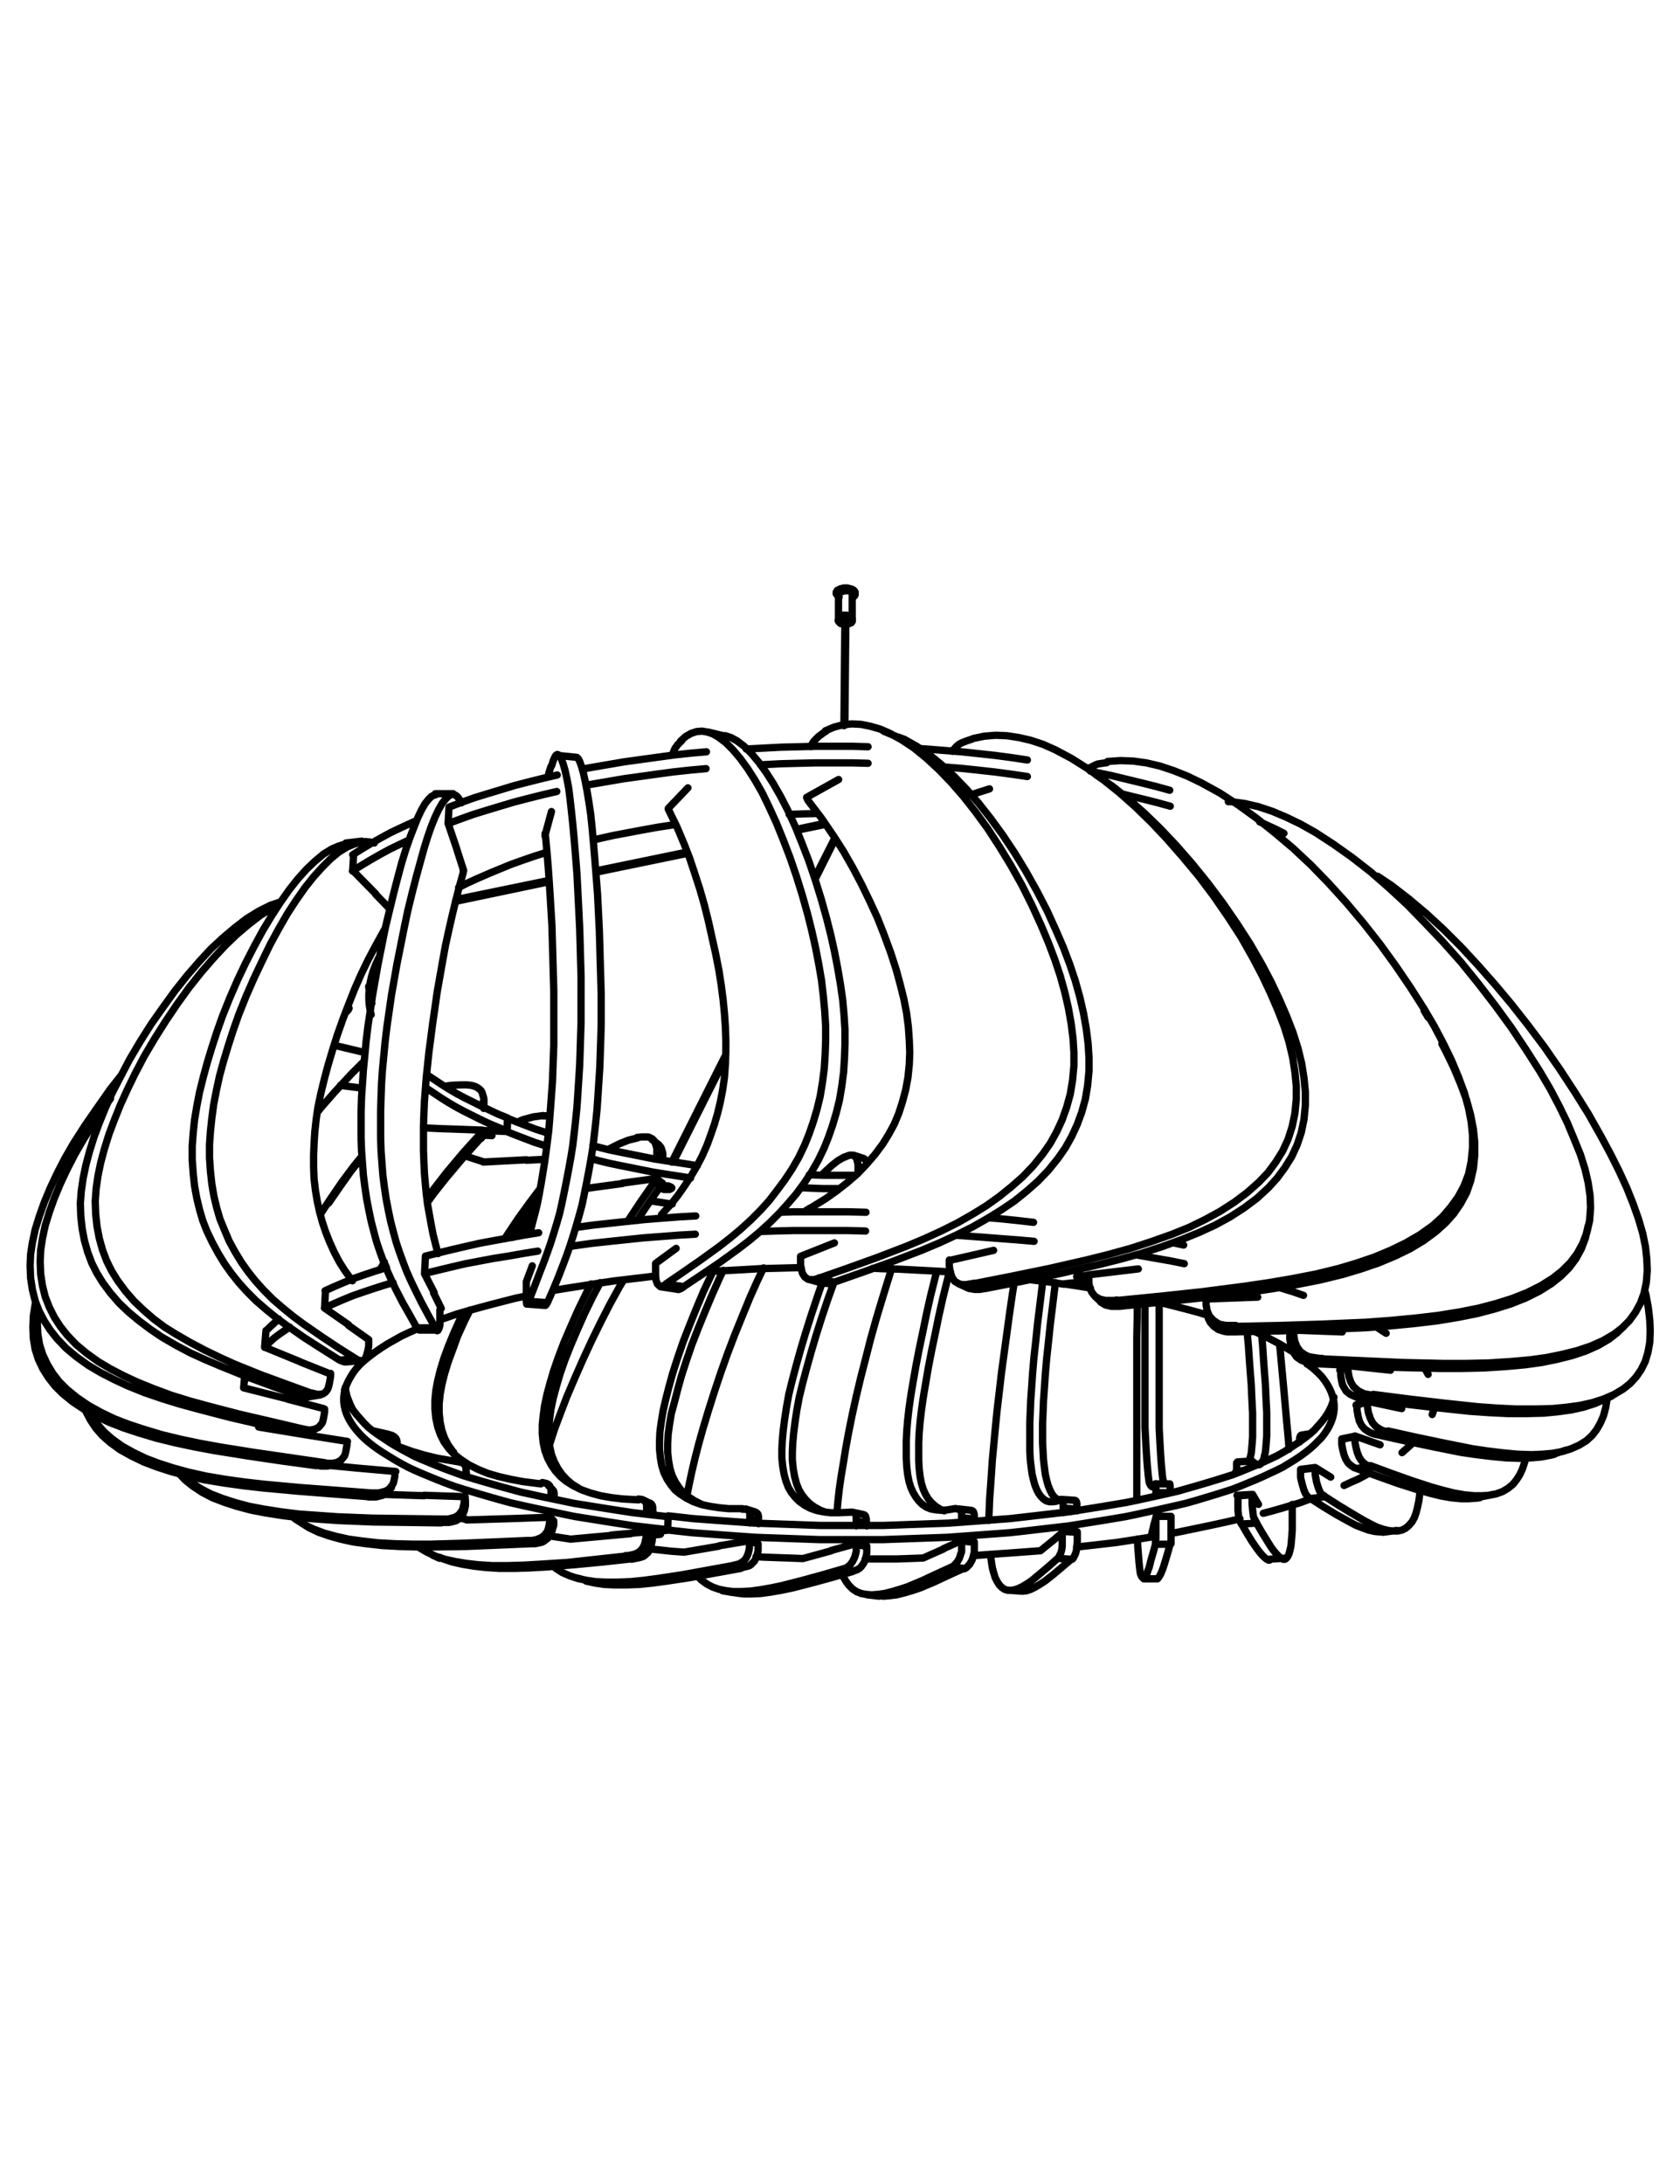 <svg id="Layer_1" data-name="Layer 1" xmlns="http://www.w3.org/2000/svg" viewBox="0 0 460 598"><defs><style>.cls-1{fill:none;stroke:#000;stroke-linecap:round;stroke-linejoin:round;stroke-width:2px;}</style></defs><g id="zintra-clouds-turbine"><path id="Path_2119" data-name="Path 2119" class="cls-1" d="M235.19,320.82h-.13M132.45,303.33V303M127.7,404.07l-.13-.75m212.61-.63-1.75.13M76.33,361.18l-.87.75-1.38,1.25-1.25,1.25m-.38,4.5.38-4.62m33-17.25h0l-3.12,1-3,1-2.88,1-2.75,1.13-2.62,1.12L89,353.42m-.13,4.75.25-4.75m58.37-15.88-3.87.63-4.13.75-4.12.75-4,.74-3.88.88-3.75.87-3.62.88-3.5.87m-.38,4.88.25-4.88m207.61-3-2.88-.62m-130.72-7.35-4.5.25-4.87.37-4.75.38-4.75.5-4.63.5-4.62.5-4.5.63h0m125.11-1.38-4.37-.5-4.87-.5-3.13-.25m-33.5-1.5-4.62-.13H217.08l-3.5.13M94.33,380.56h0l.25,1.25.38,1.12.5,1.13.62,1.12.75,1.13.88,1.12,1,1.13,1,1.12,1.12,1.13,1.25,1,1.38,1,1.5,1,1.5,1,1.62,1,1.75,1,1.87,1,1.88,1,2,.87,2.12.88,2.13.87,2.25.88,2.37.87,2.38.87,2.5.75,2.5.75,2.62.75,2.63.75,2.75.75,2.75.75,2.87.62,2.88.63,3,.62,3,.63,3,.62,3.13.5,3.12.5,3.13.5,3.24.5,3.25.5,3.25.38,3.25.38,3.38.37m-.12-.25-.13,3.75m0,.13-5.5.5m-63-55.62-2.25,1-2.12,1-2,1.12L106.06,368l-1.74,1.12-1.63,1.12-1.5,1.13-1.38,1.12-1.25,1.13-1,1.12-.87,1.13L96,377l-.63,1.13-.5,1.12-.37,1.13-.25,1.12-.13,1.13v1.12l.13,1.13.25,1.12.37,1.13.5,1.12.63,1.13.75,1.12.87,1.13,1,1.12,1,1,1.12,1,1.25,1,1.38,1,1.5,1,1.62,1,1.63,1,1.75,1,1.87,1,1.88.88,2,.87,2.12.88,2.13.87,2.25.88,2.37.87,2.37.75,2.5.75,2.51.75,2.62.75,2.63.75,2.75.75,2.75.62,2.87.63,2.87.62,3,.62,3,.63,3,.62,3.13.5,3.12.5,3.12.5,3.25.5,3.25.51,3.25.37,3.25.38,3.38.37m-39.1-64-3,.63-3.38.87-3.38.87-3.25.88-3.12.87-3,.88-2.87,1-1.5.5m59-12-3,.38-4.25.5-4.25.5-4.12.62-4,.63-4,.62-3.88.63-.62.12m68-6.25h-1.62l-4.75.13-4.75.12-4.62.27-4.63.25-4.62.25h-.87m66.74.13-4.63-.26-4.75-.25-4.75-.25-4.74-.12-2.38-.13m52.37,4.38-4.25-.63-4.25-.5-.75-.12m9.25,1.25,6.76-.75m0-.5-3.13-.88m0,.13,3-.38m26.25-3.25-3.76-.76-4.25-.74-4.25-.75-.63-.13m-28.24-3.74-4.37-.38-4.87-.37-4.88-.38-5-.37-1.75-.13M237,337.07l-4.62-.13H217l-5.12.13-3.75.12m-17.75.75-4.5.25-4.88.38-4.87.37-4.75.5-4.75.5-4.62.5-4.5.63-1.5.25m-8.75,1.25-3.87.62-4.25.75-4,.63-4,.75-3.88.74-3.75.88-3.62.87-3.63.88m0,.12,2.63,5.13m-11.26-2.75-2.13.62-3.12,1-3,1-2.87,1-2.75,1.13L91.33,357l-2.5,1.13m0,0,6.63,4.62m-16.13.62-1.12.75-1.63,1.13-1.5,1.12-1.37,1.25-1.25,1.25m0,0,9.75,4m-14.88,3.88-.25.75-.25,1.25L66.71,380m0,0,11.87,3m-8.5,6.62.88,1m-.13.12L84,392.91m6.5,8.37,6.49.62m8.14,7.28,11,.37m9.75,6.13,1.87.37m0,.13,12.37-.38m10.38,4.75,2.5.38,3.25.5m0,0,16.49-1.5m8.13.12-2.25.25m-1.25-.87,3.5.62m2.12-5,3.38.38,3.38.38,3.38.25,3.37.25,3.5.25,3.5.25,3.5.25,3.5.12,3.5.13,3.5.12,3.5.13,3.5.12h17.49l3.5-.12,3.5-.13,3.5-.12,3.5-.13,3.5-.12,3.5-.25,3.38-.25,3.38-.25,3.38-.25,3.37-.25,3.38-.38,3.25-.38,3.25-.37,3.25-.38,3.25-.37,3.12-.5,3.13-.5,3.12-.5,3-.51,3-.5,3-.62,2.87-.62,2.88-.63,2.75-.62,2.75-.63,2.62-.75,2.63-.75,2.5-.74,2.5-.75,2.37-.75,2.38-.75,2.25-.88,2.12-.87,2.13-.88,2-.87,1.87-.87,1.87-.88,1.75-1,1.63-1,1.5-1,1.5-1,1.37-1,1.26-1,1.12-1,1-1.13,1-1.12.87-1.13.75-1.12.62-1.13.51-1.12.37-1.13.25-1.12M182.94,415.1l-.13,3.75m115.76-66.16-3-.5-4.13-.63m39.37,8.63-2.37-.75-3.25-.88-3.38-.87-3.5-.88-1-.25m36.74,13.63-.62-.38-1.87-1.12-2-1.13-2.13-1.12-2.25-1.13-2-.87M182.83,418.93l3.38.38,3.38.37,3.38.25,3.38.25,3.5.25,3.5.25,3.5.25,3.5.13,3.5.12,3.5.13,3.5.12,3.5.13h17.49l3.5-.13,3.5-.12,3.5-.13,3.49-.12,3.5-.13,3.5-.25,3.38-.25,3.38-.25,3.38-.25,3.38-.25,3.38-.37,3.25-.38,3.25-.38,3.19-.37,3.25-.38,3.13-.5,3.12-.5,3.13-.5,3-.5,3-.5,3-.62,2.88-.63,2.87-.62,2.75-.63,2.75-.62,2.63-.62,2.62-.75,2.5-.75,2.5-.75,2.38-.75,2.37-.75,2.25-.87,2.13-.88,2.12-.87,2-.88,1.87-.87,1.88-.88,1.75-.87,1.62-1,1.63-1,1.5-1,1.37-1,1.25-1,1.13-1,1-1,1-1,.87-1.12.75-1.13.62-1.12.5-1.13.38-1.12.25-1.13.13-1.12v-1.13l-.13-1.12-.25-1.13-.38-1.12-.5-1.13-.62-1.12-.75-1.13-.87-1.12-1.13-1.13-1.25-1.12L358,373.49h-.13M182.79,419l-5.62.5m.12,0,3.5.62m-.12,0-2.25.25m-5.63-.5-5.49.5m10.62,3.75,2.5.25,3.5.38,3.5.25m-.13,0,9.5-1.63M207,426.24l2.13.12,3.5.13,3.5.12,3.5.13m.25,0,7.75-2.13m9.25,2.25h8.62l3.5-.12,3.5-.13m.25,0,5.62-2.5m8.13,1.88,1.12-.13,3.5-.25,3.5-.25,3.5-.25,3.38-.25,3.38-.25m0,0,3.38-2.75m6.5,1.75,1-.13,3.38-.37,3.25-.38,3.25-.37,3.25-.5,3.25-.51,3.12-.5m-.12,0,.74-3m4.88,2,1.38-.25,3-.62,3-.62,3-.63,2.88-.62,2.87-.63,2.62-.62m6.38-1.5,2.37-.62,2.63-.75,2.5-.75,2.5-.75,2.37-.88.5-.12m9.25-3.75,1.88-.88,2-.87,1.87-1,1.38-.74m8.74-5.5,1.13-1,1.25-1.12.62-.63m5.27-7.68.38-1.13.25-.87m-1.75-9-.63-1.13-.37-.5m-10.5-9.62-1.75-1.13-1.13-.75m-19.74-8.5-2.88-1-3.25-1-.62-.25m-55.25-2.9,3.13-.38m0,1.25-3.25-.87m-3.5,2,6.75-.75m-184.22-126-1.13.5-3,1.38-2.87,1.37-2.75,1.5-2.63,1.5-2.5,1.5-2.37,1.5m0,4.25.25-4.25m254.72-5.87-2.75-1.38-3-1.37-.87-.38M152.58,212.2l-3.75.87-4,1-3.87,1-3.77,1.14-3.75,1.13-3.62,1.12-3.5,1.25L122.94,221m-.25,4.5.25-4.37m197.34-4.75-3.62-1-4-1-4.13-1-4.12-1-4.25-.88-1.62-.37m-105.11-5.28-4.25.37-4.62.5-4.62.63-4.5.62-4.5.62-4.38.75-4.37.75-2.75.5m121.86-2.5-4.12-.62-4.62-.62-4.63-.5-4.75-.51-4.75-.37-4.75-.38-1.75-.12m-14.25-.5-4.37-.13h-9.75l-4.87.13-4.88.12-4.75.25-4.75.25m-87.49,89.12.38.25,1.87,1.25,1.88,1.25,2,1.25,2.12,1.25,2.13,1.13,2.25,1.12,2.25,1.13,2.37,1.12,2.38,1.13,2.5,1m-38-36,.13,1.13.25,1.62.37,1.5.13.38M139,306.19l-.13,3.62m-.12,0-6.13-.25m-16-11.75.5.38,1.88,1.25,1.87,1.25,2,1.25,2.13,1.25,2.12,1.12,2.25,1.13,2.25,1.12,2.38,1.12,2.37,1,2.5,1m-35-47.72-.25.5-.75,1.62-.63,1.63-.5,1.62-.37,1.63-.25,1.62L101,272.2v1.63l.13,1.5.25,1.5.25,1m48.12-44.49h0l-3.5,1.12L143,235.58l-3.13,1.12L136.7,238l-3,1.25-2.87,1.25-2.75,1.25-2.5,1.25m59.24-17.25-.62.13-4.12.62-4.13.75-4,.75-4,.75-3.87.87-1.63.38m61.37-7.25h0l-4.62.12-3.13.13m104.36-2.25-3.63-1-4-1-4.12-1-1.5-.38m-25.88-4.75-4.24-.62-4.63-.62-4.62-.51-4.75-.5-4.75-.37h0m-20.63-1-4.5-.12h-9.74l-4.87.12-4.88.13-4.75.25h-.75m-14.87,1.09-4.25.38-4.63.5-4.62.62-4.5.63-4.5.62-4.37.75-4.37.75-1.63.25m-8,1.75-3.75.87-4,1-3.87,1-3.75,1.12-3.75,1.13-3.63,1.12-3.5,1.25-3.38,1.25m-.12,0,2.37,7M112,230l-2.37,1.12-2.88,1.38L104,234l-2.62,1.5-2.5,1.5-2.38,1.5m.13-.12,6.25,6.37M93.2,297.19l5.88.75m17,10.88,5.24.25m13.38,1.87-2.63-.13m.5-1.25,2.13,1.38m86.86,10.75h.5l3.38.12h8.5m-71.62-8.12,1.38.38,3,.75,3,.62,3.12.62,3.12.63,3.13.62,3.12.5,3.25.5,3.25.5,2.25.38m-52-13,2.5,1,2.62,1,2.63,1,2.75.88.5.12m-11-4-.13,3.64m44.75,15.12-.25-.12-.38-.13h-1.12l-.38.13-.25.12-.12.13v.25l.12.12.25.13.38.12h1.5l.25-.12.25-.13.12-.12v-.13l-.12-.12-.25-.13m35.74.25,2.76.13,3.37.12h4.38m-68-8.25,1.75.51,3,.74,3,.63,3.12.62,3.13.63,3.12.62,3.13.5,3.24.5,3.25.5.51.13M138.7,309.81l2.5,1,2.62,1,2.63,1,2.75.87.25.13m-10.75-4-6.25-.25m0,0,2.12,1.37m.13,0-2.5-.12m-5,5.62,2.25.75,2.75.88m.12.12,11.88-.62m16.12,7.87,10.12-1.37m7.63,4.75,1.75.25,3.25.5,1,.12m52.37-12.5.25.13.25.25.5.75v.12m-9.12,32.63v.12l-1.75,4.88-1.63,4.87-1.5,4.75-1.37,4.63-1.25,4.5-1.13,4.25-.87,3.62-.63,3.38-.49,3.24-.38,3-.25,2.75-.12,2.5v2.25l.25,2.38.37,2.12.5,1.88.63,1.62.87,1.5,1,1.25,1.12,1.13,1.38,1,1.62.88,1.38.5m7.37,16.25-5.62,1.62-5.5,1.5-5.37,1.38-3,.62-2.87.5-2.75.38-2.63.12h-2.12l-2-.25-.62-.12m35.37-21.38h0l.38.13.25.25.12.38.13.5v1.12m.12,0v.75m0-.75-2.87-.62m2.87,6.87h0m0,0-2.87-.62m2.87.62v1.88l-.12.62-.25,1.25-.5,1-.63.88-.25.25-.25.25-.25.12-.37.25-.38.13-.38.13-.37.12m.75-7.37,2.87.62m-3.75,6.87-2.87-.62m-5.5-78.37-1.37,4-1.63,4.88-1.5,4.75-1.38,4.62-1.25,4.5-1.12,4.25-.88,3.62-.62,3.5-.5,3.25-.38,3-.25,2.75-.12,2.5v2.25l.25,2.38.37,2.12.51,1.88.62,1.62.87,1.5,1,1.25,1.12,1.13,1.38,1,1.62.88,1.75.62,1.88.38,2,.25h2.12l3.12-.13m2.25-93.37v.25m0-.25V318.8l-.12-.5-.25-1-.25-.38-.25-.25-.25-.25-.38-.13h-.75l-.75.25-.87.38m-6.13,4.88,1-1,1.75-1.62,1.74-1.38,1.75-1m-43.1,92.74.62-3.13.75-3.5.88-3.75,1-3.87,1.12-4,1.5-5,1.63-5.13,1.75-5.25,1.87-5.25,2-5.25,2.13-5.24,2-4.88,2.12-4.75,1.63-3.38m21.49,82.49-5.62,1.63-5.5,1.5-5.37,1.37-3,.63-2.88.5-2.75.38-2.62.12h-2.13l-2-.25-1.87-.38-1.75-.62-1.63-.87-1.37-1-1.13-1.12v-.12m39.62-1.75.38-.13.37-.12.38-.13.38-.25.75-.62.62-.88.5-1,.13-.38.12-.37.13-.5.12-.63v-1.87m-.12-.13h0m0,0-6.76,1.88m6.87-8.13v1.38m0-1.38v-1.12l-.12-.5-.25-.38-.25-.25-.38-.12h-.75M132.44,303v.5m-.25,7.5-.12.25-.13.25-.25.25m.5-.75-.12-1.37m-4.38,93.74v.75M94.57,379.82l.13,1.25m10.87-34.62-.5.75m26.5-35.5L126.82,317l-4.63,5.5-3.37,4.25L117.19,329m14.37-17.25-.12-1.37m-4,100.48h0m0,0-.12-1m.12,1.13v1.25l-.12.62-.13.62-.5,1.25-.75,1-1,.62-.38.13-.5.12-.5.13-.62.12h-1.88m6.25-6.87.13,1m-6.64,6-9.37-.13-9.37-.12-9.25-.38-5.37-.37-5.12-.38-5-.62-4.75-.75-3.88-.75-3.75-1-3.5-1.13-3.25-1.25-2.87-1.5-2.63-1.75-2-1.62L49,403.44h0m71.86,13.49-.12-1m-12-20,1,.37,3.13,1.13,3.38,1,3.62.87,5.13.88m-30.5-20.12.5,2.25.88,2.25.37.75m9-39.75-1.12,2-.13.12m27.62-37.36-4.75,5.25-4.62,5.5-3.38,4.37-1.75,2.25m14.51-17.38.25-.25.13-.25.12-.25m0-.12-10.75-.38m11.13-6.13v.38m0-.38v-1.88l-.12-.62-.38-1.25-.25-.5-.37-.38-.5-.37-.63-.38-.37-.12-.38-.13-.5-.12-1.25-.13h-1.5m-4.5.38,1.75-.25,2.87-.13M120.7,415.93l-9.38-.12-9.5-.13-9.37-.37-5.37-.38-5.25-.37-5-.63-4.75-.75-3.87-.74-3.75-1L61,410.32l-3.25-1.25-2.88-1.5-2.62-1.75-2-1.63-.62-.62m71.11,12.36h1.87l.62-.12,1.38-.38,1-.62.75-1,.25-.38.13-.37.12-.51.13-.62.12-.62v-1.25m.25-.25h0m0,0-11.24-.38m11.49-6.12v.74m0-.74v-1.13l-.12-.62-.25-.5-.38-.38-.62-.25-1.13-.25m55.12-86.87.13.13.62.75.13.37.12.38.13.37.12.51v1.87m0-.13v.13m0-.13-1.62-1.25m1.5,7.63-.13.25-.12.25-.25.25m.5-.75-1.63-1.25m-15.37,28.5-2,3.75-2.25,4.62-2,4.5-1.87,4.37-1.63,4.13-1.25,3.62-1,3.38-.88,3.25-.62,3-.38,2.75-.25,2.5v2.37l.25,2.5.5,2.25.75,2,1,1.88,1.12,1.62,1.38,1.5,1.5,1.25,1.62,1m22.5-82.62-4,5.75-2.38,3.62m6.38-9.37-1.63-1.25m-1.37,88h.12l.38.25.25.38.12.5v1.12m.13.25v.63m0-.63-1.75-.87m1.5,7.12h0m0,0-1.75-.87m-3.75,7.37-8,.88-7.87.75-7.75.62-4.38.25-4.24.13h-4.13l-3.87-.25-3.25-.38-3-.5-2.75-.62-2.63-.88-.75-.37m58.12-6v1.25l-.12.62-.13.62-.37,1.25-.63,1-.87.75-.38.25-.37.12-.38.13-.5.12-.62.13-.63.12-.62.13m4-7.38,1.75.88m-5.63,6.37-1.75-.87m-9.5-74.37-1.25,2.37-2.25,4.63-2,4.5-1.88,4.37-1.62,4.25-1.25,3.63-1,3.37-.87,3.25-.63,3-.37,2.75-.25,2.5v2.38l.25,2.5.5,2.25.75,2,1,1.87,1.13,1.63,1.37,1.5,1.5,1.25,2,1.25,2.25,1.12,2.5.88,2.75.75,2.88.5,3.12.37,4.37.25m4.37-87.11-4,5.75-3.38,5.12m7.38-10.87.25-.25.13-.25.12-.26m0-.12-9.25,1.25m9.38-7.62v1.12m0-1.12v-1.88l-.13-.5-.37-1.12-.26-.5-.37-.38-.38-.25-.5-.25-.37-.13h-1.75l-1.25.13m-7.75,3.25.37-.25,2.5-1.25,2.5-1,2.5-.62m-32.62,26.87,1-1.37,3.25-4m25.13,93-8,.87-8,.88-7.75.5-4.38.25-4.24.12H134.8l-3.87-.25-3.25-.37-3-.5-2.88-.63-2.62-.87-2.38-1.13-2.12-1.25-.13-.12m56.75,2.5.62-.13.63-.12.62-.13.5-.12,1.13-.5.87-.75.63-1,.12-.37.13-.38.12-.5.13-.62.12-.63v-1.25m0-.12h0m0,0-9.62.87m9.75-7.12v1.25m0-1.25v-1.13l-.13-.5-.25-.37-.37-.38-.5-.25-1-.12m23.25-62.62-.87,1.75-2.12,4.75-2,4.75-1.88,4.62-1.75,4.5-1.5,4.37-1.37,4.25-1,3.63-.87,3.38-.88,3.24-.5,3-.37,2.75-.13,2.5v2.25l.25,2.38.38,2.12.62,2,.88,1.75,1,1.5,1.13,1.38,1.37,1.12,1.75,1.13,2,1h.12m14.25,2,.38.12.38.26.25.37.12.5v1.13m0,.12v.75m0-.75-2.37-.75m-2.5,13.75-6.88,1.25-6.87,1.25-6.63,1-3.75.51-3.62.37-3.5.13h-3.37l-2.75-.13-2.5-.37-2.37-.51-.25-.12m47.24-10.12h0m0,0-2.37-.75m2.37.75v1.87l-.12.62-.38,1.25-.5,1-.75.75-.25.25-.37.25-.38.12-.5.13-.5.12-.5.13-.5.12m2.37-7.37,2.38.75m-4.75,6.76-2.38-.75m-5.25-80.62-.25.62-2.25,4.75-2,4.75-1.87,4.63-1.75,4.5-1.5,4.37-1.37,4.25-1,3.62-.87,3.38-.75,3.25-.5,3-.38,2.75-.12,2.5v2.37l.25,2.38.37,2.12.63,2,.87,1.75,1,1.5,1.12,1.38,1.38,1.12,1.74,1.13,2,1,2.13.75,2.37.5,2.5.38,2.63.25h3.75m-52.87-17.38.13-.5,1.25-3.87,1.5-4,1.87-4.88,2.13-5,2.25-5.12,2.37-5.13,2.5-5.12,2.63-5.13,2.62-4.75,1-1.63m29.74,78.12-6.87,1.25-6.87,1.25-6.63,1-3.75.5-3.62.37-3.5.13h-3.38l-2.75-.13-2.5-.37-2.38-.5-2.25-.75-2-.88-1.74-1.12-.38-.38m48.62-.37.5-.13.5-.12.5-.13.5-.12,1-.63.75-.75.5-1,.12-.38.13-.37.12-.5.13-.63V422m0-.13h0m0,0-8.25,1.38m8.37-7.63V417m0-1.38v-1.12l-.12-.5-.25-.38-.38-.25-.37-.12h-.88M84,382.56H83l-.5-.13-.5-.12-.5-.13m.12-.12-7-2.49-7.13-2.63-7.12-2.88-4.12-1.74-4.13-1.88-4-2.12-3.87-2.25-3.13-2.13-3-2.26-2.87-2.38-2.63-2.5-2.37-2.75-2.13-2.86-1.62-2.63-1.38-2.75-1.12-3-.88-3.12-.62-3.25-.38-3.38L22,329.44l.25-3.25.5-3.5.75-3.63,1-3.75,1.25-4,1.5-4,1.63-4,1.87-4.12,2.13-4.13,2.62-5,2.88-4.87,3-4.75,3.25-4.61,3.25-4.5,3.38-4.25,3.25-3.75,3.24-3.51,3.37-3.12L64.32,254l3.25-2.5,3.25-2,3.25-1.63,2.25-.75m5.25,135,3.75-.63m0,0-6.87-2.5-7.13-2.62-7.12-2.88-4.13-1.87-4.12-2-4-2.12-3.88-2.25-3-1.87-3-2.25-2.75-2.38-2.62-2.5-2.38-2.75-2.12-2.87-1.63-2.63-1.37-2.75-1.13-3-.87-3.13-.63-3.25-.37-3.38-.13-3.62.25-3.38.5-3.5.75-3.62,1-3.75,1.25-4,1.5-4L33,302.44l1.88-4.12,2-4.13,2.62-5,2.88-4.87,3-4.75,3.12-4.63,3.25-4.5,3.38-4.25,3.25-3.75,3.25-3.5,3.25-3.12,3.25-2.75,3.25-2.5,3.26-2,1-.5m9.75,133.35.5.13.5.12.5.13h.51l1-.13.75-.5.62-.87.13-.38.12-.5.13-.5.12-.62.13-.75.12-.75v-.75m-.12.13h0m0,0-8.13-3.25m256.35-8.25h-2.62l-.75-.13-1.63-.5-1.25-.87-1-1.13-.25-.5-.25-.5-.13-.5-.12-.75v-.38m8,5.25,11.75-.25,11.87-.37,11.62-.5,6.76-.5,6.5-.63,6.37-.75,6-1,5-1,4.75-1.25,4.38-1.37,4.12-1.63,3.75-1.87,3.38-2.13,2.5-2,2.25-2.25,1.87-2.5,1.5-2.75,1.13-3,.37-1.75m-96,26,.13,1.5m5.75-9.5-14.13.51m0,0h0m0,.12v1.5l.13.75.12.75.63,1.5,1,1.13,1.25.87.5.25.5.13.63.12.75.13h2.62m.13.25,11.87-.25,11.88-.38,11.75-.5,6.75-.5,6.63-.63,6.37-.74,6.13-1,5-1,4.75-1.25,4.37-1.38,4.12-1.62,3.75-1.88,3.38-2.12,2.5-2,2.25-2.25,1.87-2.5,1.5-2.75,1.13-3,.75-3.25.25-3.5-.13-3.25-.5-3.5-.87-3.75-1.25-4L431.06,312l-1.87-4.5-2.25-4.62-2.5-4.75-2.87-4.88-3.75-5.87-4-6-4.37-6-4.62-6-4.75-5.88-5-5.62-4.88-5.13-4.87-5-5-4.62-5-4.37-5.13-4-5.12-3.63-5-3.25-4-2.25-3.88-1.87-3.87-1.63-3.76-1.25-3.75-.87-3.62-.5h-.87M149.83,356.69l-.12.25-.13.25-.12.13-.13.12h0M151,222.21l-1.63,6m-.12,0V229m.12,0,.38,4.12.37,4.5.26,3.75.25,3.88.25,4.12.25,4.25.12,4.37.13,4.37.12,4.38.13,4.37v15.12l-.13,3.5-.12,3.38-.13,3.25-.25,3.5-.25,3.38-.25,3.25-.25,3.12-.38,3-.37,2.87-.38,2.75-.5,3.13-.5,3-.5,2.75-.51,2.61-.62,2.5-.63,2.38-.75,3m.63,9-1.63,4.37m0,0h0m0,.12v5.37l.13.5v.13h0l.12-.13.13-.13.12-.25.13-.25m6.12-146.48-.12.37-.13.38-.12.38-.13.37-.12.5-.13.63v.25m-.25,144,1.5-3.38,1.5-3.62,1.5-3.88.88-2.37.87-2.5.88-2.75.87-2.88.75-2.62.75-2.75.62-3,.63-3.13.62-3.24.63-3.5.5-3.13.37-3.25.38-3.38.37-3.62.25-3.75.25-3.88.26-4,.12-3.62.13-3.88.12-4v-8.35l-.12-4.24-.13-4.38-.12-4.37-.13-4.37-.25-5.13-.25-5-.38-4.87-.37-4.75-.38-4.5-.37-4.12-.38-3.63-.5-3.38-.5-3-.5-2.62-.5-2.25-.5-1.75-.49-1.38-.38-.75-.38-.37h-.25m-13,149,1.37-3.5,1.38-3.62,1.5-3.88.87-2.37.88-2.5.87-2.75.88-2.88.75-2.62.62-2.75.62-3,.63-3.12.62-3.25.63-3.5.5-3.13.37-3.25.38-3.38.37-3.62.25-3.75.25-3.88.25-4,.13-3.75.12-3.87.13-4V267.32l-.13-4.37-.12-4.38-.13-4.37-.25-5.12-.25-5-.25-4.88-.37-4.75-.38-4.5-.37-4.12-.38-3.63-.38-3.37-.37-3-.5-2.63-.5-2.25-.5-1.75-.5-1.37-.38-.75-.38-.38-.37-.12-.38.25-.37.62-.38.88-.37,1.25M144.7,356.31l5.12.38m157.61.87-.75.13h-2.37l-1.63-.38-1.25-.75-.12-.12m10.37-9-13.62,1.63m0,0h0m0,.12v1.5l.12.88.13.75.62,1.5.88,1.12,1.25.75.5.12.5.13.62.13h2.38l.75-.13m-2.75-147.11-.88.12-.87.13-.75.12-.63.25-.74.38-.75.37-.5.38m9.49,147,11.5-1.12,11.63-1.25,11.5-1.38,6.62-1,6.5-1.12,6.37-1.26,6.13-1.5,5-1.5,4.75-1.62,4.5-1.88,4.12-2,3.75-2.25,3.38-2.5,2.63-2.38,2.24-2.5,1.88-2.75,1.62-3,1.13-3.25.75-3.38.37-3.62v-3.5l-.37-3.63-.75-3.87-1.13-4.13-1.62-4.37-1.88-4.5-2.24-4.62-1-1.88m-88.87,70.25,11.5-1.13,11.63-1.25,11.62-1.5,6.76-1,6.62-1.13,6.38-1.25,6.12-1.5,5-1.5,4.75-1.62,4.5-1.88,4.12-2,3.88-2.25,3.5-2.5,2.62-2.37,2.25-2.63,2-2.75,1.63-3,1.25-3.25.75-3.5.37-3.75v-3.5l-.37-3.62-.75-3.88-1.13-4.12-1.62-4.37-1.88-4.5-2.25-4.63-2.5-4.75-2.87-4.87-3.75-5.88-4-5.87-4.25-5.87-4.53-5.76-4.75-5.63-4.87-5.36-4.75-4.88L354,232.21,349,228l-5-4-5-3.62-5-3.25-5-2.75-3.87-1.87-3.75-1.5-3.75-1.25-3.75-.88-3.63-.5-3.5-.12-3.49.24m2.62,147.61,1.63,1.5m64,44.5,5.75,2.12,5.62,2,5.5,1.75,3.13.88,3,.75,2.87.5,2.63.25h2.12l2-.13,1-.12m-37.74-16.13h0m3.62-.75-3.62.75m0,.13,3.62-.75m.5,8.74-.37-.12-.38-.13-.37-.25-.38-.25-.87-.75-.63-1-.5-1.25-.12-.5-.13-.5-.12-.5-.13-.63-.12-.75v-1.5m7.87,7.38-3.63.75m6.25-6.5L371,393.18m0,0h0m0,.13v1.5l.13.75.12.62.38,1.5.5,1.25.62,1,.25.25.25.25.25.25.38.25.37.25.38.12.38.13m.25-.13,5.74,2.13,5.63,2,5.37,1.75,3.12.87,3,.75,2.87.5,2.63.25h2.12l2-.12,1.88-.38,1.74-.62,1.5-.88,1.38-1.12,1-1.25.88-1.38.75-1.62.62-1.88.25-1.12M90.93,400.93l-.38.25-.37.12-.5.13H87.93l-.63-.13-.59-.12m-.12.13-9.25-1.25L68,398.68l-9.37-1.5-5.37-1L48,395.06l-5.12-1.25-5-1.5-4.13-1.37-3.87-1.5-3.63-1.75-3.37-1.88-3-2-2.77-2.26L15,379.43l-1.75-2.25-1.5-2.37-1.25-2.63-.88-2.75-.5-3L9,363.31l.13-3,.5-3.13.12-.62m76.87,44.75,1.75-.88M99.7,290.57l-3.5,3.5-4.62,5-3.5,4-1,1.25m12.75-16.13-8.38-2m-3,114.24-9.37-1.37-9.5-1.38-9.38-1.5-5.49-1-5.37-1.13-5.13-1.25-5-1.5-4.12-1.37-3.88-1.5-3.62-1.75-3.38-1.88-3.12-2.12-2.75-2.25-2.13-2.12-1.75-2.25-1.5-2.5-1.25-2.63-.87-2.75-.5-3-.13-3.12.13-3v-.25m78.11,41.61.63.13.62.12H91l1.38-.25,1-.62.75-.88.25-.37.12-.38.13-.5.13-.62.12-.75.13-.62v-.63m.12-.37h0m0,0-11-1.75m185.61-40.12-.75.12-.75.13h-1.37l-1.38-.25-.25-.13M270.93,216l-5.13,1.63m6.25,124.73-12,2.75m-.12-.12h0m0,.12v1.5l.12.88.13.75.5,1.5.75,1.12,1.12.63.38.12.5.13h1.13l.74-.13.75-.12.75-.13m-.62-149-.75.25-.75.25-.62.25-.63.25-.75.37-.62.5-.62.63-.51.62-.12.25m8.87,147.11,10.13-2,10.37-2.12,10.37-2.37,6-1.51,5.88-1.62,5.75-1.87,5.5-2,4.62-1.88,4.37-2,4.13-2.25,3.87-2.5,3.5-2.62,3.13-2.88,2.37-2.62,2.13-2.88,1.87-3,1.5-3.25,1.13-3.38.75-3.63.37-3.87v-3.64l-.37-3.75-.63-4-1-4.12-1.38-4.37-1.75-4.5-2-4.63-2.25-4.75-2.5-4.75-3.24-5.62-3.63-5.63-3.88-5.62-4.12-5.5-4.25-5.25-4.37-5-4.25-4.5-4.37-4.25-4.37-3.87-4.38-3.5-2-1.38M266.82,351.44l10.13-2,10.37-2.13,10.37-2.37,6-1.5,5.88-1.63,5.75-1.87,5.62-2,4.63-1.87,4.37-2.13,4.12-2.25,3.88-2.5,3.5-2.62,3.25-2.88,2.5-2.62,2.12-2.88,1.88-3,1.5-3.25,1.12-3.5.75-3.62.38-3.88v-3.62l-.38-3.75-.62-4-1-4.25-1.37-4.38-1.75-4.49-2-4.63-2.25-4.75-2.5-4.75-3.25-5.75L336.2,251l-3.88-5.63-4.14-5.5-4.38-5.25-4.37-5-4.25-4.5-4.37-4.25L306.44,217l-4.37-3.5-4.38-3.12-4.37-2.75L289,205.33l-3.38-1.51-3.38-1.12-3.25-.75-3.25-.5-3.12-.13-3.12.26-3,.62m.37,149.23,3,1.38m97,22.25h0m2.25-1.25-2.25,1.25m6.87,8,9.75,1.25,9.62,1.12,9.38,1,5.36.37,5.13.25h5l4.75-.12,3.87-.38,3.63-.5,3.38-.75,3.12-1,2.25-1m-72.12-8.12,2.25-1.25m4.62,9.13-.62-.13-.62-.12-.75-.13-.63-.25-1.37-.62-1.13-.88-.75-1.25-.25-.5-.12-.5-.13-.5-.12-.75-.13-.75v-1.5m8.88,6.63-2.25,1.25m7-7.88-11.63-1.25m0-.12h0m0,.12v1.5l.13.75.12.75.5,1.5.75,1.25,1.13,1,.37.25.5.25.5.25.63.25.75.12.75.13.75.12m0-.25,9.74,1.25,9.63,1.13,9.37,1,5.37.38,5.25.25h5l4.75-.13,3.87-.37,3.63-.5,3.38-.75,3.12-1,2.87-1.25,2.5-1.5,1.88-1.5,1.62-1.75,1.38-2,1.12-2.25.75-2.5.5-2.75.13-3.12-.13-3-.37-3.25-.63-3.5-.37-1.37m-91.49,57,3.5,2.25,3.5,2.12,3.38,1.88,1.87,1,1.87.75,1.75.63,1.63.37,1.37.13h1.13m-23-24.62v-1.13l.13-.38.12-.25.25-.13h0m-.25,9.38h0m4-.5-4,.5m0,.12,4-.5m-1.25,8.38-.25-.13-.25-.12-.25-.25-.25-.25-.5-.75-.38-1-.37-1.25-.13-.5-.12-.5-.13-.5-.12-.62v-2m6.75,7.37-4,.5m5.5-5.87-4.25-2.63m0,0h0m0,0v2l.13.63.25,1.37.38,1.25.37,1,.13.26.12.25.13.25.25.25.25.25.25.12.25.13m.25.25,3.5,2.25,3.5,2.12,3.38,2,1.87,1,1.75.88,1.75.62,1.62.38,1.25.12h1.25l1.13-.25,1-.5.88-.75.87-1,.63-1.12.5-1.38.37-1.5.38-1.75.25-2v-.87M114.83,364.19h0l-.26-.13-.12-.12-.13-.26-.12-.25M126.82,239l-1.12,4-1.13,4.5-.87,3.62-.88,3.88-.87,4-.75,4.12-.75,4.25-.75,4.25-.62,4.37-.63,4.37-.5,3.88-.5,3.76-.38,3.62-.37,3.5-.25,3.38-.25,3.25-.13,3.12-.12,3.5V315l.12,3.12.13,3,.25,2.88.25,2.75.37,3,.51,2.88.5,2.75.5,2.62.62,2.5.63,2.38.12.37m6.87-104.24v-.75m.13.13-1.88-5.87m-5.88,131.11.13.25.12.25.13.13.12.12.25-.12.25-.5.26-.88v-4.25m.37-.37h0m0,0-2.11-4.26m.5,9.62-1.87-3.37-1.88-3.5-1.87-3.75-1.13-2.38-1.12-2.5-1-2.63-1-2.75-.87-2.62-.75-2.75-.75-2.88-.63-3-.62-3.25-.5-3.38-.38-3-.25-3.25-.25-3.38-.12-3.5V304.3l.12-4,.13-3.63.25-3.75.37-3.87.38-4,.5-4.12.61-4.23.61-4.24.75-4.25.75-4.25,1-5,1-5,1-4.75,1.13-4.63,1.12-4.37,1.13-4.12,1-3.63,1-3.25,1-2.87,1-2.5,1-2.12,1-1.75,1-1.25.75-.75.62-.38.63-.12.62.25.63.5.62.87.38.75M114.13,363.57l-1.87-3.38-2-3.5-1.93-3.75-1.13-2.38-1.12-2.5L105,345.43l-1-2.75-.88-2.62-.75-2.75-.74-2.88-.63-3-.62-3.25-.5-3.38-.38-3-.25-3.25L99,315.18l-.13-3.5v-7.37l.13-4,.25-3.63.25-3.75.38-3.87.37-4,.5-4.12.63-4.12.62-4.25.75-4.25.75-4.25,1-5,1-5,1.14-4.74,1.12-4.62,1.13-4.38L110,236.2l1.12-3.62,1.13-3.25,1.12-2.88,1-2.5,1-2.12,1-1.75,1-1.25.75-.75.75-.38.5-.12m-5.13,146h5m68-11.25-.38.25-.37.25-.38.12-.25.13h-.25m2.75-137.36-5.37,5.62m0,0v.24l.13.25.12.25m0,0,2.13,4.37,2,4.75,1.5,3.88,1.37,4.12,1.38,4.25,1.25,4.37,1.12,4.5,1,4.5,1,4.5.88,4.5.62,4,.5,3.88.38,3.87.25,3.63.12,3.5v3.38l-.12,3.24-.25,3.63-.5,3.5-.63,3.25-.75,3.12-.87,3-1,2.88-1,2.75-1.37,3.12-1.51,2.87-1.62,2.75-1.75,2.63-1.75,2.5-1.86,2.37-2.63,2.88m.13.25-.63.75h0m4.5,8.25-5.62,4.12m0,0h0m0,.12v3l.12,1.5.38,1,.5.5.25.12h.5l.25-.12.38-.13.37-.25.38-.25m4-148.61-.38.38-.37.37-.38.38-.25.38-.38.5-.25.5-.25.62-.25.75M187.2,352.3l4.87-3.25,5-3.38,5-3.62L205,339.8l2.87-2.38,2.88-2.62,2.75-2.75,2.25-2.5,2.25-2.63,2.12-2.87,2-3,1.87-3.25,1.63-3.38,1.25-3.12,1.12-3.25,1-3.38.87-3.5.63-3.75.5-3.88.25-4,.12-3.75v-3.87l-.25-4-.37-4.13-.63-4.37-.75-4.37-.87-4.5-1-4.5-1.13-4.5-1.5-5.37-1.63-5.24-1.74-5.13-1.88-4.88-1.87-4.62-2-4.37-2-3.88-2-3.5-2-3.12-2-2.75-2-2.38-2-2-2-1.5-1.62-.87-1.5-.5h-.13M182.33,351.55l4.75-3.25,4.87-3.38,5-3.62,2.88-2.25,2.87-2.38,2.86-2.61,2.75-2.76,2.25-2.5,2.12-2.75,2.13-2.87,2-3,1.88-3.25,1.62-3.38,1.25-3.12,1.13-3.25,1-3.38.88-3.62.62-3.75.5-3.88.25-4,.13-3.75v-3.88l-.25-4-.38-4.12-.5-4.37-.75-4.37-.87-4.5-1-4.5-1.12-4.5-1.5-5.37-1.63-5.25-1.75-5.12-1.87-4.88-1.87-4.62-2-4.37-1.88-3.88-2-3.5-2-3.13-2-2.75-2-2.37-2-2-2-1.5-1.5-.88-1.5-.5-1.5-.25-1.5.13-1.5.5-1.5.87-1.37,1.25m-4,148.61,4.87.75M94.58,372.92h-.25L94,372.8l-.37-.13-.38-.12-.37-.25m12.62-118.12-.38.63-2.49,4.52L100.7,263l-1.87,3.87-1.75,4-1.62,4.11-1.63,4.25-1.5,4.25L91,287.69l-1.26,4.25-1,3.76-.88,3.62L87.08,303l-.51,3.5-.37,3.38L86,313.08l-.13,3.12v3.38l.13,3.25.37,3.12.5,3,.63,2.88.75,2.75.87,2.62,1.13,2.87,1.25,2.76,1.37,2.62,1.5,2.38L96,350.08l.5.62M106.7,248.83l-3.87-4M97.46,372.06l.38.25.37.13.38.12.25.13.62-.13.5-.5.38-.87.12-.38.13-.5.12-.5.13-.63.12-.75v-1.5m0-.12h0m0,0-5.5-3.88m2,9.13-4.75-3L88,365.93l-4.87-3.37-2.87-2.13-2.76-2.25-2.75-2.37-2.62-2.63L70,350.81l-2-2.5-1.87-2.63-1.75-2.87-1.64-3-1.37-3.25L60.2,333.7l-.87-3-.75-3.13L58,324.19l-.38-3.5-.25-3.62v-3.75l.25-3.51.38-3.63.5-3.75.75-3.87.87-4,1.13-4.13,1.25-4.12,1.37-4.25,1.5-4.25,2-5,2.13-4.87,2.25-4.75L74,258.56l2.38-4.37,2.37-4.12,2.38-3.63,2.37-3.38,2.38-3,2.37-2.62,2.25-2.25,2.25-1.87L95,231.94l1.75-.75,1.63-.5,1.62-.25,1.5.13,1,.25M93,372.43l-4.75-3-4.87-3.12-4.87-3.38-2.88-2.12-2.75-2.25-2.75-2.37-2.62-2.63-2.13-2.37-2-2.5-1.87-2.63-1.75-2.87-1.63-3-1.5-3.13-1.12-2.87-.88-3-.75-3.12-.62-3.38-.37-3.5-.26-3.63v-3.75l.26-3.5.37-3.62.62-3.75.75-3.88,1-4,1.12-4.12L58,286.82l1.38-4.25,1.5-4.25,2-5L65,268.44l2.25-4.75,2.38-4.62L72,254.7l2.5-4.13L76.83,247l2.37-3.38,2.38-3L84,237.94l2.38-2.25,2.25-1.87,2.25-1.37,1.74-.75,1.63-.51.87-.12M93,372.43l4.5-.37M376.92,392.8l7.88,1.75,7.75,1.63,7.49,1.5,4.25.62,4.13.5,4,.38,3.75.12,3-.12,2.87-.25,2.63-.5,1-.25m-54.36-13.5h0m3.13-1-3.13,1m0,.13,3.13-1m2.5,9-.5-.12-.5-.13-.63-.25-.5-.25-1.12-.75-.88-1-.62-1.25-.13-.5-.12-.5-.13-.5-.12-.75-.13-.75v-1.5m8.5,7.25-3.12,1m6.87-7.12-9.37-2m0,0h0m0,.12v1.5l.12.75.13.75.5,1.5.62,1.25.88,1,.37.25.38.25.37.25.5.25.63.25.5.12.5.13m.13-.25,7.87,1.75,7.75,1.62,7.5,1.5,4.25.63,4.12.5,4,.37,3.75.13,3-.13,2.87-.25,2.63-.5,2.37-.75,2.25-1,2-1.25,1.5-1.38,1.25-1.62,1-1.75.87-2,.63-2.37.37-2.38m-357,9.24H83l-.37.13H81.7l-.62-.13-.62-.12-.63-.13M95.08,276.82l-.5.5m.5-.5.25-.25.12-.25.13-.25m0,0-.5-.13M82.58,391.18l.62.13.63.12.62.13H85l1.25-.25,1-.5.75-.88.25-.37.13-.38.12-.5.13-.62.13-.74.12-.75v-.75m-.25-.13h0m0,0-10-2.62m4,8.12-8.5-2-8.63-2-8.62-2.25-5-1.37L47,382.06l-4.75-1.75-4.62-1.87-3.75-1.75-3.63-1.88-3.37-2-3.13-2.25-2.87-2.38-2.5-2.62-1.88-2.38-1.62-2.5-1.38-2.75-1.12-2.87-.75-3-.5-3.25L11,345.43l.13-3.12.5-3.25.75-3.5,1.12-3.63,1.38-3.87,1.62-3.88,1.88-4,2.12-4.12,2.38-4.12,3.12-5,3.38-4.88.87-1.25m49.63,91.12-8.5-1.88-8.63-2-8.62-2.25-5-1.37-4.88-1.5-4.75-1.63-4.62-1.87-3.75-1.75-3.63-1.87-3.37-2L21,371.56l-2.87-2.38-2.5-2.62-1.88-2.38-1.62-2.5-1.38-2.63-1.12-2.87-.75-3-.5-3.25-.13-3.38.13-3.12.5-3.25.75-3.5,1.12-3.62,1.38-3.88,1.62-3.88,1.88-4,2.12-4.12,2.38-4.12,3.12-4.88,3.38-4.87,3.5-5,3.25-4.13m46.5,97.74,2.75-.75m145.86-40.12-.5.13-.5.12-.5.13h-.5l-.75-.13m3.88-137.86-8.75,4.88m0,0,.13.37.12.25.13.25m0,0,3.62,4.75,3.5,5.13,2.63,4.12,2.5,4.37,2.37,4.5,2.25,4.63,2.13,4.62,1.87,4.75,1.75,4.75,1.5,4.63,1.12,4.12,1,4,.75,3.88.48,3.75.25,3.63.13,3.37-.13,3.25-.37,3.63-.63,3.38-.87,3.25-1,3.12-1.25,3-1.5,2.75-1.62,2.63-2.13,2.87-2.37,2.75-2.5,2.63-2.75,2.37-2.88,2.25-3,2.13-4.25,2.62m-.12,0-1,.63-.38.37m8.12,8.5L219.2,344m0,0h0m0,0v2.37l.12.75.38,1.5.62,1,.87.63.38.12h1.25l.5-.12.5-.13.5-.25M226.2,200.2l-.63.38-.5.37-.5.38-.5.37-.5.51-.5.5-.5.62-.38.75-.12.37m6.37,146.62,7.87-2.76,8-2.87,8.13-3.12,4.75-2,4.62-2.13,4.5-2.25,4.37-2.5,3.63-2.25,3.5-2.37,3.25-2.63,3.12-2.75,2.88-3,2.62-3.25,2-2.87,1.75-3.12,1.5-3.25,1.25-3.38,1-3.63.63-3.75.37-4v-3.62l-.25-3.88-.5-4-.75-4.25-1-4.37-1.25-4.5-1.5-4.5-1.75-4.62-2-4.63-2.5-5.5L283.93,244l-3-5.37-3.12-5.12-3.25-4.88L271.18,224l-3.25-4.13L264.55,216l-3.38-3.5-3.38-3.13-3.37-2.75L251,204.34l-3.35-1.89-1.63-.62M224.32,349.94l7.87-2.75,8-2.88,8.12-3.12,4.75-2,4.63-2.12,4.5-2.25,4.37-2.5,3.62-2.25,3.5-2.5,3.25-2.63,3.13-2.75,2.87-3,2.63-3.25,2-2.87,1.74-3.13,1.5-3.24,1.25-3.5,1-3.63.62-3.75.38-4v-3.63l-.25-3.87-.5-4-.75-4.25-1-4.37-1.25-4.5-1.5-4.5-1.75-4.63-2-4.75-2.51-5.5-2.75-5.5-3-5.36-3.13-5.13-3.25-5-3.38-4.62-3.25-4.13-3.37-3.87-3.38-3.5-3.38-3.12-3.38-2.76-3.38-2.25-3.38-1.87-2.62-1.12-2.63-.75-2.5-.5-2.5-.13-2.5.25-2.37.63-2.38,1m-1.75,149.86,4.13,1.12m89,5.5v34.38l.12,2.38.13,2.37.12,2.13.13,1.87.12,1.63.13,1.37.12,1.25.13,1,.25.87.12.5m1.63,16.5-.62,2.25-.63,2.12-.62,2-.38,1-.37.88-.38.62-.25.38-.25.12h-.12m3.5-25.87h0l.12.38v2m.13,0h0m0,0h-4m4.12,6.5h0m0,0h-4m4,0v7.49m-4-7.49h4m-.25,7.62h-4m-2.88-65.87v34l.13,2.37.12,2.38.13,2.12.13,1.87.12,1.63.13,1.38.12,1.25.13,1,.12.87.25.63.25.37.25.25h.25l.25-.25.38-.5m-5,4.5V366.05l.12-5.62v-3.38m5,65.74-.62,2.25-.62,2.13-.5,2-.38,1L314,431l-.25.63-.25.37-.25.13H313l-.25-.25-.25-.38-.25-.62-.13-.87-.12-1-.13-1.25-.12-1.5-.13-1.62-.13-1.88v-1.37m4.88,1.37V422l.13-.75v-5.87m.12-.25h0m0,0-.75,2.62m.63-9.12v1m0-1v-2.38l-.13.13m-210.1,1.87-.38.5-1,.63-.38.12-.5.13-.5.12-.63.13h-2m-1.75-93-3,3.75L93,325.05l-3,4.37m12.24,62.37,3.88.88m-7-76.12-2.25,2.75-3.25,4.37-3,4.38-2.87,4.37v.12m13.87,76.25h2l.62-.13,1.38-.37,1-.63.75-1,.25-.38.13-.37.12-.5.13-.63.12-.62v-1.25m.25,0h0m0,0-11.37-1m11.75-5.75v-1.25l-.13-.61-.25-.5-.37-.38-.63-.37-1.25-.38m-4.5,16.12L92,408.05l-9.75-.74-9.63-.88-5.5-.62-5.36-.75-5.25-.88-5-1.12-4.12-1.13-3.88-1.25-3.62-1.37-3.38-1.63-3.13-1.75-2.75-2-2.12-1.87-1.75-2-1.5-2.25-.63-1.12m76.24,23.12-9.62-.75-9.63-.75-9.5-.88-5.5-.62-5.36-.75L56,405.19l-5-1.13-4.12-1.12L43,401.69l-3.63-1.38L36,398.68l-3.13-1.74-2.75-2L28,393.06l-1.75-2-1.5-2.25-1.25-2.38-.25-.62m77.61,24,.75-1m187.36-57.62-.13,1.13-.62,5.12-.62,5-.51,4.88-.5,4.62-.37,4.37-.25,3.75-.25,3.5-.13,3.25-.12,3v5.25l.12,2.25.13,2.38.25,2.12.25,1.87.37,1.63.38,1.38.5,1.25.5,1,.62.87.75.63.25.12m3.75,16.38-2.49,2.12-2.37,2-2.38,1.87-1.37.88-1.25.75-1.25.62-1.13.38-1,.12h-.5m14.75-24.87h0l.25.13.12.25.13.37v1.63m0,0v.5m0-.5-3.75-.25m3.87,6.5h0m0,0-3.75-.25m3.75.37v2.5l-.12,1.38-.13,1.12-.25.88-.12.25-.13.25-.12.25-.13.25-.12.25-.13.12-.12.13m-2.38-7.62,3.75.25m-1.62,7.37-3.75-.25m-4.13-75.87-.12,1.38-.63,5.12-.62,5-.5,4.88-.51,4.63-.37,4.37-.25,3.75-.25,3.5-.13,3.25-.12,3v7.49l.12,2.38.25,2.12.25,1.88.38,1.62.37,1.38.5,1.25.51,1,.62.88.75.75.75.5.87.25h.88l1-.13,1.38-.5m-19.88,5.75.13-2.75.12-3.12.25-3.38.25-3.63.25-3.75.38-4,.38-4.12.5-5.13.62-5.25.62-5.36.75-5.5.75-5.5.75-5.5.75-5.12.5-3.13m11.88,75.62-2.38,2.12-2.37,2-2.25,1.88-1.25.87-1.25.75-1.25.62-1.13.38-.87.12h-.88l-.87-.25-.75-.5-.75-.75-.62-1-.5-1-.38-1.25-.38-1.38-.25-1.62-.25-1.88v-.25m18.38,1.13.12-.13.13-.12.12-.25.13-.25.37-.75.25-.88.13-1.12v-3.88m.37,0h0m0,0-2.87,2.5m2.75-8.87v1.25m0-1.25v-1.63l-.12-.37-.13-.25-.12-.13h-.38m51.12-46v.12l.37,4,.25,3.75.26,3.5.25,3.13.12,2.87.13,2.63.12,2.37v6.5l-.12,1.75-.13,1.5-.12,1.25-.25,1-.26,1-.12.37m-2,17,1.38,2.38,1.37,2.25,1.38,2,.75,1,.74.87.63.63.62.5.5.25h.25m-9-24.37v-2.25l.12-.13h0m-.12,2.38v.5m.25,6.12h0m4-.25-4.13.25m.13.13,4.12-.25m-3,8-.12-.13-.13-.25-.12-.25-.13-.25-.25-.75-.12-1-.13-1.13v-4m5.13,7.49-4.13.25m5.5-51.62.25,2.75.25,3.75.25,3.5.25,3.13.13,2.87.12,2.63.13,2.37v6.5l-.13,1.75-.12,1.5-.13,1.25-.25,1-.25,1-.37.62-.38.51-.37.25h-.51l-.5-.25-.75-.51m-.12-.12-.13-.13-.12.13v1.5m1.87,10.25-1.62-2.74m-.13,0h0m0,.12v2.5l.13,1.38.12,1.12.13,1,.12.25.13.25.12.25.13.25.12.25.13.25.12.12m8.88-20.12-.25-3.25-.38-4-.37-4.12-.38-4.37-.5-5.37-.5-5.5-.25-2.25m-6.25,49.12,1.37,2.38,1.38,2.25,1.25,2,.75,1,.75.87.62.63.63.5.5.25h.5l.37-.25.38-.5.37-.75.25-1,.25-1,.13-1.25.12-1.5.13-1.75v-7M259.93,348.2l-.5,2.12-1.25,5-1.12,5-1,4.88-1,4.75-.87,4.5-.75,4.37-.63,3.75-.5,3.5-.38,3.23-.25,3-.13,2.75v4.75l.13,2.38.25,2.12.37,1.88.5,1.62.63,1.38.75,1.25.87,1,1.12,1,1.13.74,1.25.51m5.37,15.74-4.13,1.88-4,1.87-3.87,1.63-2.25.75-2.13.62-2,.5-2,.25-1.62.13-1.25-.13m25.24-23.37h0l.37.12.25.25.13.38.12.5v1.12m-.12,0v.63m0-.63-3.38-.37m3.5,6.62h0m0,0-3.38-.37m3.38.5v2.5l-.25,1.25-.38,1.12-.5.88-.12.25-.25.25-.25.25-.25.25-.25.25-.26.13-.25.12m-.74-7.62,3.37.37m-2.75,7.13-3.38-.38m-4-81-.5,1.87-1.25,5-1.12,5-1,4.88-1,4.75-.87,4.5-.75,4.25-.63,3.75-.5,3.5-.37,3.25-.25,3-.13,2.75v4.75l.13,2.37.25,2.13.37,1.87.5,1.63.63,1.37.75,1.25.75,1,1,1,1.12.75,1.25.5,1.38.25,1.5.12,1.63-.12,2.25-.38m-32.5,1.13.25-2.88.37-3.38.5-3.5.63-3.75.62-3.87.75-4.13,1-5,1.12-5.12,1.25-5.25,1.38-5.37,1.37-5.36,1.5-5.37,1.5-5,1.5-4.87,1.25-4m16.4,81.74-4.12,1.88-4,1.87-3.88,1.63-2.25.74-2.12.63-2,.5-1.88.25-1.62.12-1.5-.12-1.38-.25-1.25-.5-1.12-.75-1-1-.75-1-.74-1.25-.26-.62m29.87-2.14.25-.12.25-.13.25-.25.25-.25.63-.75.5-.87.37-1.13.13-.37.12-.38v-3m0,0h0m0,0-5,2.25m5-8.5v1.25m0-1.25v-1.12l-.12-.5-.13-.38-.25-.25-.25-.13h-.5m91.12-47.49h0m1.12-1.38-1.12,1.5m7.75,7.62,11.13.51,11.13.5,10.87.25h6.25l6-.13,5.88-.37,5.5-.5,4.5-.63,4.24-.87,4-1,3.75-1.25,3.37-1.5,3-1.75,2.25-1.75.25-.25m-89.86,1.13,1.12-1.5m6.62,9.12h-.77l-.75-.12-.74-.13-.75-.12-1.63-.63-1.25-.87-.87-1.25-.25-.5-.26-.5-.12-.5-.13-.75-.12-.75-.13-.75v-.75m8.88,6.25-1.13,1.37m6.63-8.74-13.38-.5m.13.12h0m0,0v1.51l.12.74.13.75.62,1.5.88,1.25,1.25.88.5.25.5.25.62.12.75.13.88.13.75.12h.75m0,.13,11.12.5,11.13.5,10.88.25h6.25l6.12-.13,5.88-.37,5.62-.5,4.5-.63,4.25-.87,4-1,3.75-1.25,3.38-1.5,3-1.75,2.25-1.74,2-2,1.62-2.25,1.38-2.5,1-2.75.63-3,.25-3.25-.13-3.13-.37-3.37-.75-3.63-1.13-3.88-1.5-4.24-1.75-4.38-2.12-4.62-2.38-4.75L438.3,311l-3.38-6-3.75-6-4-6.12-4.25-6.13-4.5-6-4.62-5.87-4.5-5.37-4.63-5.24-4.62-5-4.75-4.74-4.75-4.38-4.75-4L381,242.44l-3.75-2.5h-.12M128.7,358.69l-1.5,3-1.88,4.12L124,369.43l-1.25,3.38-1,3.25-.75,3-.5,2.75-.26,2.62v2.38l.25,2.49.5,2.38.75,2.12,1,1.88,1.25,1.75.25.25m23-68.75-1.25,1.63-3.12,4.5-2.5,3.75m10.87,69h0l.38.5.12.63v1.12m.13,0v.25m0-.25-1-1m.75,7.37h0m0,0-1-1m-5.25,7.25-8.87.38-8.88.37-8.62.13h-5l-4.75-.13-4.62-.25-4.38-.5-3.62-.5-3.38-.75-3.12-.87-2.88-1-2.62-1.25-2.38-1.5-.5-.37m69.87,0v1.25l-.25.62-.13.62-.5,1.25-.75,1-1,.75-.38.25-.37.12-.5.13-.63.12-.62.13H145.2m5.37-7.13,1,1m-6.25,6.12-1-.87m-17.49-62.5-.63,1.38-1.87,4.12-1.5,3.63-1.25,3.38-1,3.24-.74,3-.51,2.75-.25,2.63v2.37l.25,2.5.51,2.38.74,2.12,1,2,1.25,1.75,1.5,1.63,1.75,1.37,2.25,1.5,2.5,1.25,2.75,1.13,3,.87,3.25.75,3.37.63,4.88.62m-.25-80.74L145,329.32l-3.25,4.5-3,4.5-.5.87m10.87-21.75-5,.25m6.37-12.25h-.25l-1.37.13m-7.13,1.63,1.5-.63,2.76-.75,2.75-.37m-4.38,116.36-8.87.38-8.87.37-8.63.25h-5l-4.87-.12-4.62-.25-4.38-.5-3.62-.5-3.38-.75-3.25-.88-3-1.12-2.62-1.25-2.37-1.51-.62-.5m64.11,6.38h1.25l.63-.13.62-.12,1.25-.5,1-.75.74-1,.13-.37.13-.38.12-.5.13-.62.12-.63v-1.25m.13-.12h0m0,0-10.63.37m10.88-6.75v1.12m0-1.12v-1.13l-.13-.62-.25-.5-.37-.38-.51-.25-1.12-.25m81.12-236.47v-.26l.13-.25.25-.25.38-.12.37-.13h1l.51.13m0,0,.37.12.38.13.25.25.12.25v.13m-2.37,1.5h0l-.5-.13-.38-.12-.25-.25-.25-.26-.13-.25v-.25l.13-.25.25-.25.38-.13.37-.12h1l.5.12m.12,0,.38.13.37.12.25.25.13.26v.25l-.13.25-.25.25-.37.12-.38.13-.5.12m-.12-.12h0l-.13-.13h0m.13.38h.12l.13-.13v-.25l-.13-.12h-.49l-.12.12V171l.12.13h.13m-.13,0h0m.75-1.13h0l-.12-.12h-.5l-.13.12v.13h0m2.88-7.88v-.12l-.13-.25-.25-.25-.37-.25-.38-.13-.5-.12-.5-.13h-1l-.5.13-.5.12-.37.25-.25.25m-.13-.12-.12.25v.25m4.37,1.5.25-.25.25-.25.13-.25v-.25l-.13-.25-.25-.25-.38-.25-.37-.13-.5-.12-.5-.13h-1l-.5.13-.5.12-.37.25-.25.25m-.13,0-.13.25v.25l.13.25.25.25.25.25h0m3.75-.75v-.25l-.12-.25-.25-.25-.38-.12-.38-.13h-1l-.5.13-.38.12-.37.13-.25.25m-.13,0-.12.25v.12m3.75,6.76v-.25l-.13-.25-.25-.25-.38-.13-.37-.12h-1l-.5.12-.37.13-.38.12-.25.25m0,0-.12.25v.13M67,376.68l-.26,3m169.74-62.49-2.75-.88M197.82,435.56l2.87.5m35.62-21.38-2.87-.62M132.44,303l-.12-1.38M127.7,403.31l-.13-1m52.62-89-1.63-1.25m-.75,99.49-1.74-.88m-57.62,15.13,1.87.87m86.24-12.75-2.37-.75m-46.25,18.88,2.38.63M84,382.56l3.75-.63m242.6-24.12.25,1.5m103.87-22,.37-1.62M144.2,357.06l5.12.38m8.25-150.11-5-.5M299.81,354.94l1.62,1.5m89.62-77.87-1.13-1.88m15.25,133.24,3.63-.75M91,401.06l1.75-.88m169.61-48.74,3,1.37M302.8,214l-2.75-1.87M438.92,383.44l2.5-1.25m-62.75,37.36,3.75-.5m-23.62-26.5-2.37.38m-241.6-28.74h5m4.24-146.87H119.2m61.62,135,4.87.74m12.88-151.48-4.63-1.13M94.57,372.93l4.5-.38m0-142.23-4.37.5m331,167.23,3.12-1M83.08,392.18l2.75-.75m135.61-41.12,4.13,1.13m20.24-149.61-3.87-1.63m71.24,232.1h3.75m3.38-26h-4m-210,2,.87-1m169,28.12,3.5.25m14.63-24.87-3.75-.25m57.12,16.37,3.87-.25m-8.74-26.63-4,.25M237.45,436.67l3.25.38m25.24-23.5-3.38-.38M443,364.68l1.63-1.5M151.2,407.81l-1-1m-69.87,8.63,1.25.87m148-246.85v.5m3.75,0v-.5m-1.37,1.37V170m-1,0v.87m3.13-8.12v-.5m-5.13-.13v.5m4.38,6.88V162.7m-3.75,0v6.76m1.74,1.37-.25,27.87m.25-.12.26-27.75m-8.38,69.87,5.5-11m-44.37,88.49,14.12-28.12m0-.75-14.5,28.87m44.62-88.74-5.5,10.88m-4.87-13,7.87-1.62M163.2,238.82l24.87-5.13M124.7,246.81l25.62-5.37m0-.37-25.5,5.25m63.25-13-24.87,5.13m62.61-13-7.75,1.63"/></g></svg>